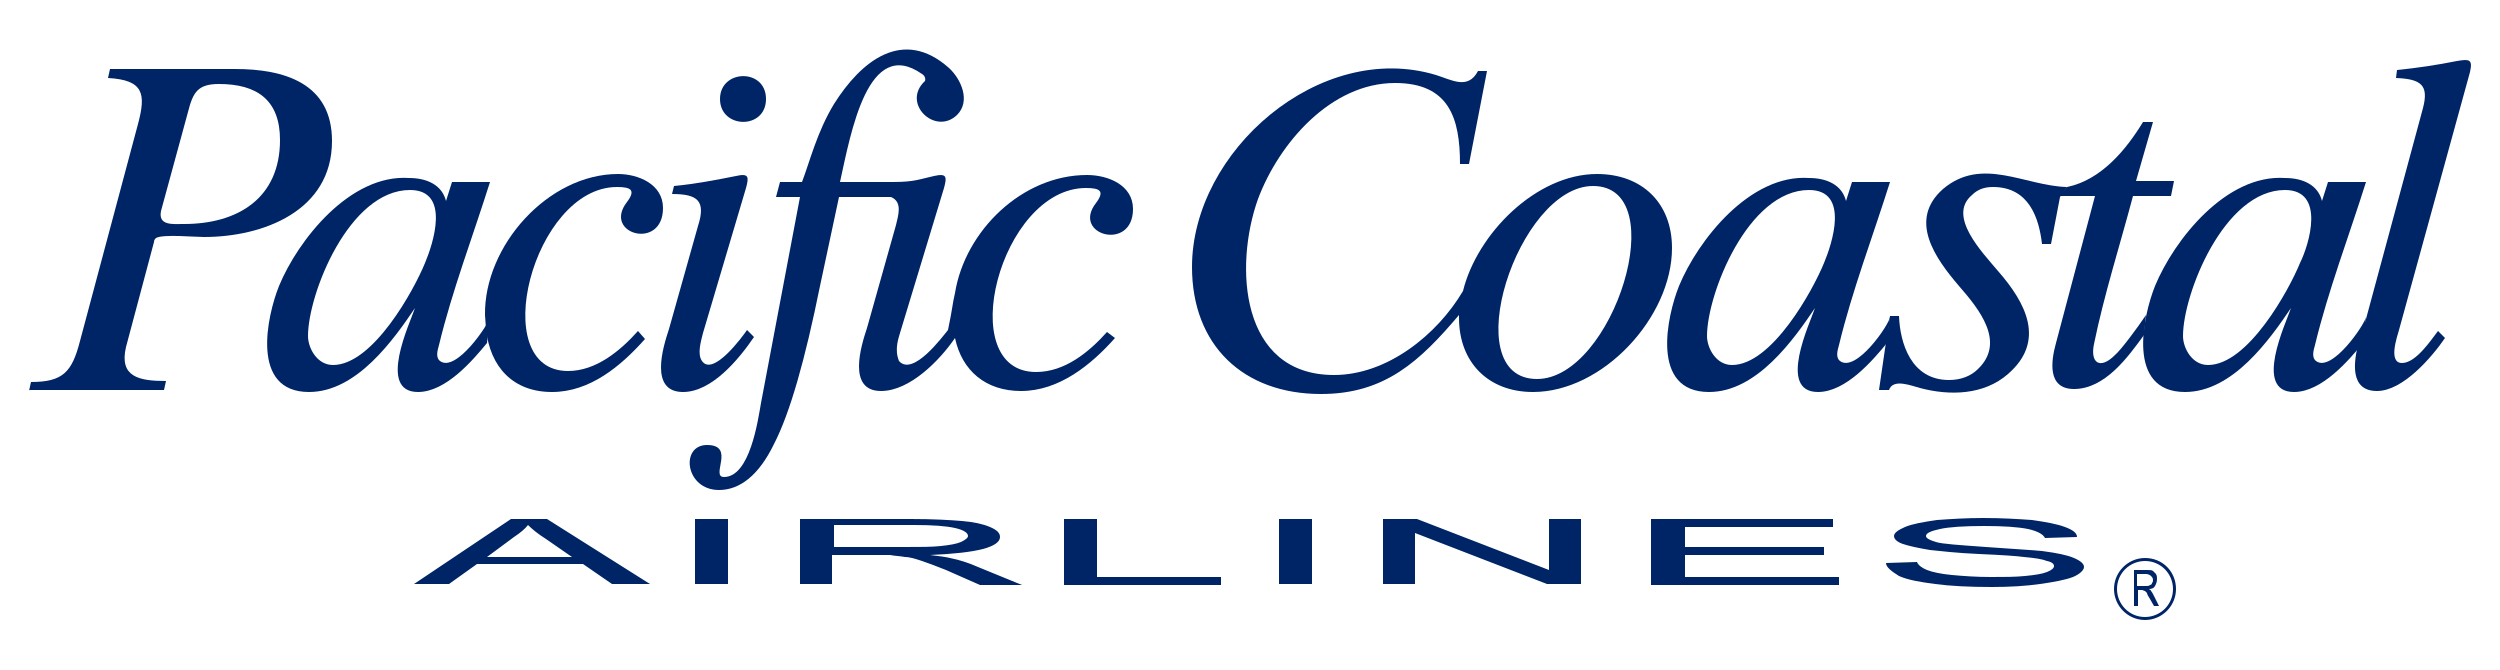 <?xml version="1.0" encoding="utf-8"?>
<!-- Generator: Adobe Illustrator 20.1.0, SVG Export Plug-In . SVG Version: 6.00 Build 0)  -->
<svg version="1.1" id="Logo" xmlns="http://www.w3.org/2000/svg" xmlns:xlink="http://www.w3.org/1999/xlink" x="0px" y="0px"
	 viewBox="0 0 250 67" style="enable-background:new 0 0 250 67;" xml:space="preserve">
<style type="text/css">
	.st0{fill:#002567;}
</style>
<g>
	<path class="st0" d="M188.6,56.3l3.1-0.1c0.1,0.3,0.5,0.6,1,0.8c0.5,0.2,1.4,0.4,2.5,0.5c1.1,0.1,2.4,0.2,3.9,0.2
		c1.3,0,2.4,0,3.4-0.1c1-0.1,1.7-0.2,2.2-0.4c0.5-0.2,0.7-0.4,0.7-0.6c0-0.2-0.2-0.4-0.7-0.5c-0.5-0.2-1.2-0.3-2.3-0.4
		c-0.7-0.1-2.2-0.2-4.5-0.3c-2.3-0.1-3.9-0.3-4.9-0.4c-1.2-0.2-2.1-0.4-2.7-0.6c-0.6-0.2-0.9-0.5-0.9-0.8c0-0.3,0.4-0.6,1.1-0.9
		c0.7-0.3,1.8-0.5,3.2-0.7c1.4-0.1,2.9-0.2,4.6-0.2c1.9,0,3.5,0.1,4.9,0.2c1.4,0.2,2.5,0.4,3.3,0.7c0.8,0.3,1.2,0.6,1.2,1l-3.2,0.1
		c-0.2-0.4-0.8-0.7-1.7-0.9c-1-0.2-2.4-0.3-4.4-0.3c-2,0-3.5,0.1-4.4,0.3c-0.9,0.2-1.4,0.4-1.4,0.7c0,0.2,0.3,0.4,1,0.6
		c0.6,0.2,2.3,0.3,5,0.5c2.7,0.2,4.6,0.3,5.6,0.4c1.5,0.2,2.5,0.4,3.2,0.7c0.7,0.3,1,0.6,1,0.9c0,0.3-0.4,0.7-1.1,1
		c-0.8,0.3-1.9,0.5-3.3,0.7c-1.4,0.2-3,0.3-4.8,0.3c-2.3,0-4.2-0.1-5.7-0.3c-1.5-0.2-2.7-0.4-3.6-0.8
		C189.1,57.1,188.6,56.7,188.6,56.3 M165.1,58.4v-6.5h18.2v0.8h-14.8v2h13.9v0.8h-13.9v2.2h15.4v0.8H165.1z M138.3,58.4v-6.5h3.4
		l13.2,5.1v-5.1h3.2v6.5h-3.4l-13.2-5.1v5.1H138.3z M127.9,58.4v-6.5h3.3v6.5H127.9z M106.4,58.4v-6.5h3.3v5.8h12.4v0.8H106.4z
		 M83.3,54.7h7.2c1.5,0,2.7,0,3.6-0.1c0.9-0.1,1.5-0.2,2-0.4c0.4-0.2,0.7-0.4,0.7-0.6c0-0.3-0.4-0.6-1.3-0.8
		c-0.9-0.2-2.2-0.3-4.1-0.3h-8V54.7z M80,58.4v-6.5h11.1c2.2,0,3.9,0.1,5.1,0.2c1.2,0.1,2.1,0.3,2.8,0.6c0.7,0.3,1,0.6,1,1
		c0,0.5-0.6,0.9-1.7,1.2c-1.2,0.3-2.9,0.5-5.3,0.6c0.9,0.1,1.6,0.2,2,0.3c1,0.2,1.9,0.5,2.8,0.9l4.4,1.8h-4.2L94.6,57
		c-1-0.4-1.8-0.7-2.4-0.9c-0.6-0.2-1.2-0.4-1.7-0.4c-0.5-0.1-1-0.1-1.5-0.2c-0.4,0-1,0-1.9,0h-3.9v2.9H80z M69.5,58.4v-6.5h3.3v6.5
		H69.5z M48.7,55.7h8.5l-2.6-1.8c-0.8-0.5-1.4-1-1.8-1.4c-0.3,0.4-0.8,0.8-1.4,1.2L48.7,55.7z M41.4,58.4l9.7-6.5h3.6L65,58.4h-3.8
		l-2.9-2H47.7l-2.8,2H41.4z"/>
	<g>
		<g>
			<g>
				<path class="st0" d="M2.9,39.1l0.2-0.9c3.2,0,4.1-1,4.9-4.1l5.8-21.7c0.8-3,0.6-4.4-3-4.6L11,6.9h12.5c4.9,0,9.7,1.4,9.7,7.2
					c0,7-6.9,9.6-12.8,9.6c-1,0-4.1-0.3-4.8,0.1c-0.1,0.1-0.2,0.2-0.2,0.4l-2.8,10.5c-0.7,3,1.3,3.4,4,3.4l-0.2,0.9H2.9z M16.1,21.1
					c-0.3,1.5,1.2,1.3,2.3,1.3c5.4,0,9.6-2.6,9.6-8.4c0-4-2.3-5.6-6.1-5.6c-2.1,0-2.6,0.8-3.1,2.8L16.1,21.1z"/>
				<path class="st0" d="M180.9,19c-6.1,0-10.2,10.4-10.2,14.6c0,1.2,0.9,2.9,2.5,2.9c4,0,8.1-7.5,9.2-10.2
					C183.2,24.4,185,19,180.9,19 M188.7,34.3c-1.4,1.7-4.1,4.9-6.9,4.9c-4.1,0-0.8-6.9-0.3-8.4c-2.1,3.1-5.8,8.4-10.6,8.4
					c-5.9,0-4.2-7.6-3-10.6c1.9-4.6,7.1-11.2,13-10.8c1.8,0,3.3,0.7,3.7,2.3l0.6-1.9h3.8c-1.7,5.4-3.8,10.9-5.1,16.3
					c-0.1,0.4-0.4,1.2,0.1,1.6c1.6,1.2,4.9-3.6,5-4.4L188.7,34.3z"/>
				<path class="st0" d="M41,19c-6.1,0-10.2,10.4-10.2,14.6c0,1.2,0.9,2.9,2.5,2.9c4,0,8.1-7.5,9.2-10.2C43.3,24.4,45.1,19,41,19
					 M48.7,34.3c-1.4,1.7-4.1,4.9-6.9,4.9c-4.1,0-0.8-6.9-0.3-8.4c-2.1,3.1-5.8,8.4-10.6,8.4c-5.9,0-4.2-7.6-3-10.6
					c1.9-4.6,7.1-11.2,13-10.8c1.8,0,3.3,0.7,3.7,2.3l0.6-1.9h3.8c-1.7,5.4-3.8,10.9-5.1,16.3c-0.1,0.4-0.4,1.2,0.1,1.6
					c1.6,1.2,4.9-3.7,5-4.4L48.7,34.3z"/>
				<path class="st0" d="M228.5,19c-6.1,0-10.2,10.4-10.2,14.6c0,1.2,0.9,2.9,2.5,2.9c4,0,8.1-7.5,9.2-10.2
					C230.9,24.5,232.6,19,228.5,19 M236.3,34.3c-1.4,1.7-4.1,4.9-6.9,4.9c-4.1,0-0.8-6.9-0.3-8.4c-2.1,3.1-5.8,8.4-10.6,8.4
					c-5.9,0-4.2-7.6-3-10.6c1.9-4.6,7.1-11.2,13-10.8c1.8,0,3.3,0.7,3.7,2.3l0.6-1.9h3.8c-1.7,5.4-3.8,10.9-5.1,16.3
					c-0.1,0.4-0.4,1.2,0.1,1.6c1.6,1.2,4.9-3.7,5-4.4L236.3,34.3z"/>
				<path class="st0" d="M206.7,18.7L206.7,18.7c3.4-0.7,5.9-3.7,7.6-6.5h1l-1.7,5.9h3.8l-0.3,1.5h-3.8c-1.3,4.9-2.9,9.9-3.9,14.8
					c-0.4,1.9,0.6,2.6,2.1,1.1c0.6-0.5,2.3-2.8,3.1-4l-0.2,2c-1.6,2.2-3.9,5.4-7,5.4c-2.7,0-2.3-2.8-1.8-4.6l3.9-14.7h-3.1l0,0
					l-0.5,0L206.7,18.7z"/>
				<path class="st0" d="M206,19.7l-0.9,4.7h-0.9c-0.3-2.6-1.3-5.7-4.9-5.7c-0.8,0-1.5,0.2-2.1,0.8c-2.5,2.1,1,5.7,2.6,7.6
					c2.8,3.2,4.8,7,1,10.3c-2.4,2.1-5.8,2.2-8.8,1.4c-0.8-0.2-2.7-1-3.1,0.2h-1l0.7-4.8l0.4-2.6l0.9,0c0.1,2.7,1.2,6.4,5,6.4
					c1.2,0,2.2-0.4,2.9-1.1c2.8-2.7,0.1-6-1.9-8.3c-2.4-2.8-5.1-6.6-1.6-9.7c3.9-3.3,8.2-0.3,12.4-0.2L206,19.7z"/>
				<path class="st0" d="M236.6,31.9l5.7-21.1c0.6-2.3-0.2-2.9-2.7-3l0.1-0.8c2-0.2,4-0.5,6-0.9c1.2-0.2,1.6-0.2,1.3,1.1L239.9,33
					c-0.2,0.7-1.1,3.3,0.3,3.3c1.4,0,2.9-2.3,3.6-3.2l0.7,0.7c-1.3,1.9-4.2,5.3-6.8,5.3c-2.7,0-2.4-2.8-1.8-5L236.6,31.9z"/>
				<path class="st0" d="M159.3,18.6c-7.5,0-13.8,19.3-5.6,19.3C161.3,37.9,167.4,18.6,159.3,18.6 M145.9,31.8l0-0.3
					c-3.9,4.6-7.4,7.9-13.8,7.9c-7.8,0-12.9-4.9-12.9-12.7c0-11.6,12.8-22.7,24.4-19.2c1.6,0.5,3.2,1.5,4.2-0.4h0.9l-1.8,9.3h-0.9
					c0-4.6-1.1-8.1-6.5-8.1c-6.4,0-11.6,6-13.7,11.6c-2.4,6.7-1.8,17.6,7.6,17.6c5.3,0,10.3-4,12.9-8.4c1.4-5.7,7.3-11.7,13.4-11.7
					c4.5,0,7.5,2.9,7.5,7.4c0,6.9-6.9,14.4-13.9,14.4C148.8,39.2,145.9,36.2,145.9,31.8z"/>
				<path class="st0" d="M111.5,33.8c-2.4,2.7-5.6,5.3-9.4,5.3c-3.5,0-5.9-2-6.6-5.3C94,36,91,39.1,88.1,39.1c-3.4,0-2-4.5-1.4-6.3
					l2.9-10.3c0.2-0.9,0.7-2.3-0.5-2.8h-5.2L82,28.6c-1.5,7.4-3,12.7-4.6,15.8c-1.5,3.1-3.4,4.6-5.5,4.6c-3.4,0-3.9-4.5-1.2-4.5
					c2.9,0,0.3,3.2,1.7,3.2c2.6,0,3.4-5.7,3.7-7.4L80,19.7h-2.4l0.4-1.5h2.2c0.8-2.1,1.5-5,3.2-7.8c2.7-4.3,6.9-7.7,11.5-3.6
					c1.2,1.1,2.2,3.3,0.8,4.7c-2.2,2.1-5.6-1.2-3.2-3.4c0.1-0.3-0.1-0.6-0.3-0.7c-5.4-3.8-7.1,5.8-8.2,10.8l5.3,0
					c2.2,0,2.7-0.3,4.1-0.6c1.3-0.3,1.3,0.1,1,1.2l-4.4,14.5c-0.1,0.4-0.6,1.6-0.1,2.8c1.4,1.6,4.4-2.5,4.9-3.1
					c0.5-2.4,0.4-2.4,0.7-3.7c1-6.2,6.7-11.8,13.2-11.8c2.1,0,4.6,1,4.6,3.4c0,4.3-6.2,2.6-3.7-0.6c0.9-1.2,0.4-1.5-1-1.5
					c-8.6,0-13.3,18.4-5,18.4c2.9,0,5.3-2,7.1-4L111.5,33.8z"/>
				<path class="st0" d="M72,9.9c0-3,4.6-3.1,4.6,0C76.6,13,72,12.9,72,9.9"/>
				<path class="st0" d="M67.2,19.4l0.2-0.8c2.1-0.2,4.2-0.6,6.2-1c1.3-0.3,1.3,0.1,1,1.2l-4.3,14.5c-0.2,0.8-0.6,2.1-0.1,2.8
					c1.1,1.6,4.1-2.5,4.5-3.1l0.7,0.7c-1.5,2.2-4.2,5.5-7.1,5.5c-3.4,0-2-4.5-1.4-6.3l2.9-10.3C70.6,20.1,69.8,19.4,67.2,19.4"/>
				<path class="st0" d="M48.5,31.5c-0.1-6.9,6.3-14.1,13.3-14.1c2,0,4.5,1,4.5,3.4c0,4.3-6.1,2.6-3.6-0.6c0.9-1.2,0.4-1.5-1-1.5
					c-8.4,0-13.1,18.4-4.9,18.4c2.8,0,5.2-2,7-4l0.7,0.8c-2.4,2.7-5.5,5.3-9.3,5.3c-3.9,0-6.2-2.5-6.6-6.3L48.5,31.5z"/>
			</g>
		</g>
	</g>
	<g>
		<g>
			<g>
				<path class="st0" d="M217.6,58.9c0,1.7-1.4,3.1-3.1,3.1c-1.7,0-3.1-1.4-3.1-3.1c0-1.7,1.4-3.1,3.1-3.1
					C216.3,55.8,217.6,57.2,217.6,58.9z M214.5,56.1c-1.5,0-2.8,1.2-2.8,2.8c0,1.5,1.2,2.8,2.8,2.8c1.5,0,2.8-1.2,2.8-2.8
					C217.3,57.4,216.1,56.1,214.5,56.1z"/>
			</g>
		</g>
		<g>
			<path class="st0" d="M213.4,60.6v-3.6h1.3c0.3,0,0.5,0,0.6,0.1c0.1,0.1,0.2,0.2,0.3,0.3c0.1,0.2,0.1,0.3,0.1,0.5
				c0,0.3-0.1,0.5-0.2,0.7c-0.1,0.2-0.3,0.3-0.6,0.3c0.1,0.1,0.2,0.1,0.2,0.2c0.1,0.1,0.2,0.3,0.3,0.5l0.5,1h-0.5l-0.4-0.7
				c-0.2-0.3-0.3-0.5-0.3-0.6c-0.1-0.1-0.2-0.2-0.2-0.2c-0.1,0-0.2-0.1-0.3-0.1h-0.4v1.6H213.4z M213.8,58.6h0.8
				c0.2,0,0.3,0,0.4-0.1c0.1,0,0.2-0.1,0.2-0.2c0.1-0.1,0.1-0.2,0.1-0.3c0-0.2-0.1-0.3-0.2-0.4c-0.1-0.1-0.3-0.2-0.5-0.2h-0.9V58.6z
				"/>
		</g>
	</g>
</g>
</svg>
